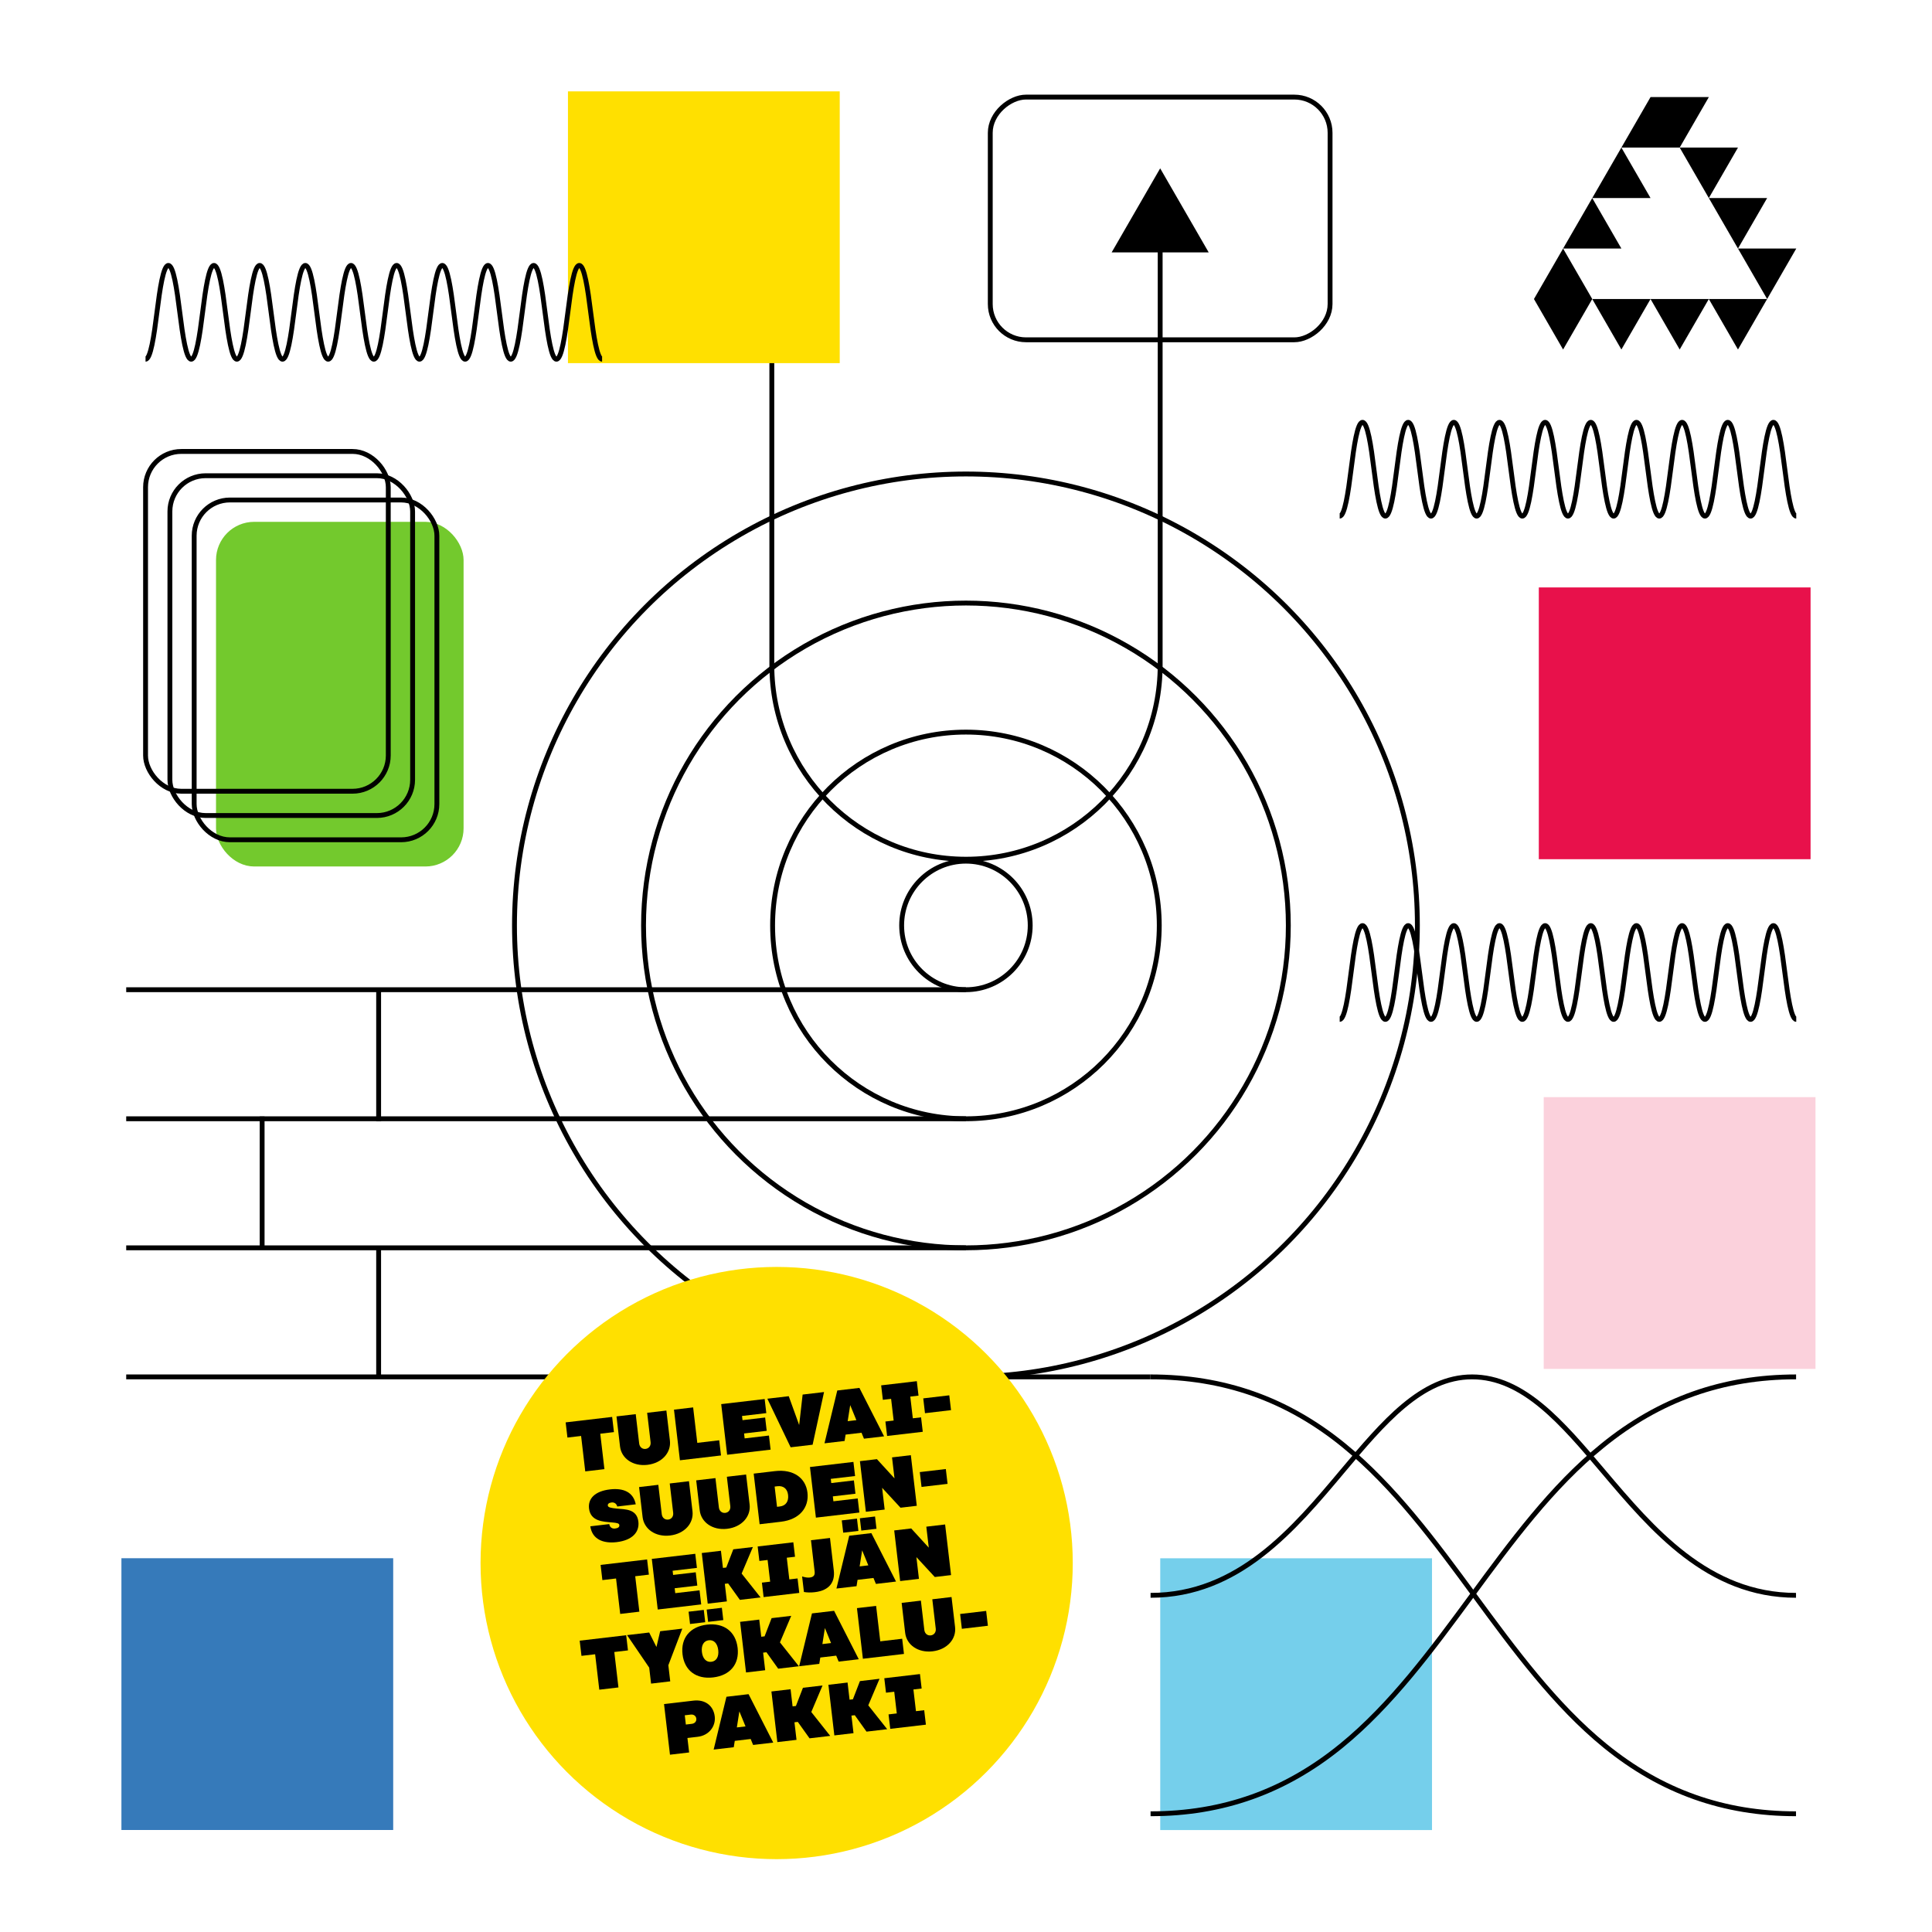 <?xml version="1.0" encoding="UTF-8"?> <svg xmlns="http://www.w3.org/2000/svg" id="a" viewBox="0 0 398 398"><defs><style>.b{fill:#75cfeb;}.c{fill:#fbd1dc;}.d{fill:#ffe000;}.e{fill:#73c92d;stroke:#73c92d;}.e,.f{stroke-miterlimit:10;}.f{fill:none;stroke:#000;}.g{fill:#367aba;}.h{fill:#e8114b;}</style></defs><rect class="e" x="45" y="108" width="50" height="70" rx="7.363" ry="7.363"></rect><rect class="b" x="239.014" y="321.014" width="55.986" height="55.986"></rect><line class="f" x1="26" y1="283.644" x2="237" y2="283.644"></line><line class="f" x1="26" y1="257.058" x2="198.986" y2="257.058"></line><line class="f" x1="26" y1="230.471" x2="198.986" y2="230.471"></line><line class="f" x1="26" y1="203.885" x2="198.986" y2="203.885"></line><path class="f" d="M237.023,328.644c18.075,0,29.485-13.608,39.549-25.593,8.373-9.974,16.286-19.407,26.678-19.407,10.573,0,18.568,9.472,27.039,19.485,10.113,11.946,21.572,25.515,39.697,25.515"></path><path class="f" d="M237.023,373.644c14.861,0,27.717-4.575,39.29-14.004,10.307-8.402,18.691-19.793,26.796-30.809,8.154-11.11,16.587-22.593,27.043-31.043,11.721-9.523,24.758-14.144,39.849-14.144"></path><path class="f" d="M369.985,373.644h-.016c-14.878,0-27.751-4.575-39.325-14.004-10.324-8.402-18.709-19.839-26.814-30.856-8.154-11.11-16.588-22.547-27.011-31.043-11.705-9.523-24.726-14.098-39.818-14.098"></path><rect class="g" x="25.014" y="321" width="55.986" height="55.986"></rect><rect class="c" x="318.014" y="226.014" width="55.986" height="55.986"></rect><rect class="h" x="317" y="121.014" width="55.986" height="55.986"></rect><circle class="f" cx="198.986" cy="190.644" r="13.241"></circle><circle class="f" cx="198.986" cy="190.644" r="39.827"></circle><circle class="f" cx="198.986" cy="190.644" r="66.414"></circle><circle class="f" cx="198.986" cy="190.644" r="93"></circle><path class="f" d="M370.034,106.322c-1.044,0-1.747-4.814-2.351-9.661h0c-.604-4.847-1.307-9.661-2.351-9.661-1.044,0-1.747,4.814-2.351,9.661h0c-.604,4.847-1.307,9.661-2.351,9.661-1.044,0-1.747-4.814-2.351-9.661h0c-.604-4.847-1.307-9.661-2.351-9.661-1.044,0-1.747,4.814-2.351,9.661h0c-.604,4.847-1.307,9.661-2.351,9.661h0s0,0,0,0c-1.044,0-1.747-4.814-2.351-9.661h0c-.604-4.847-1.307-9.661-2.351-9.661-1.044,0-1.747,4.814-2.351,9.661h0c-.604,4.847-1.307,9.661-2.351,9.661-1.044,0-1.747-4.814-2.351-9.661h0c-.604-4.847-1.307-9.661-2.351-9.661-1.044,0-1.747,4.814-2.351,9.661h0c-.604,4.847-1.307,9.661-2.351,9.661h0c-1.044,0-1.747-4.814-2.351-9.661h0c-.604-4.847-1.307-9.661-2.351-9.661-1.044,0-1.747,4.814-2.351,9.661h0c-.604,4.847-1.307,9.661-2.351,9.661-1.044,0-1.747-4.814-2.351-9.661h0c-.604-4.847-1.307-9.661-2.351-9.661-1.044,0-1.747,4.814-2.351,9.661h0c-.604,4.847-1.307,9.661-2.351,9.661h0c-1.044,0-1.747-4.814-2.351-9.661h0c-.604-4.847-1.307-9.661-2.351-9.661-1.044,0-1.747,4.814-2.351,9.661h0c-.604,4.847-1.307,9.661-2.351,9.661-1.044,0-1.747-4.814-2.351-9.661h0c-.604-4.847-1.307-9.661-2.351-9.661-1.044,0-1.747,4.814-2.351,9.661h0c-.604,4.847-1.307,9.661-2.351,9.661h0c-1.044,0-1.747-4.814-2.351-9.661h0c-.604-4.847-1.307-9.661-2.351-9.661-1.044,0-1.747,4.814-2.351,9.661h0c-.604,4.847-1.307,9.661-2.351,9.661-1.044,0-1.747-4.814-2.351-9.661h0c-.604-4.847-1.307-9.661-2.351-9.661-1.044,0-1.747,4.814-2.351,9.661h0c-.604,4.847-1.307,9.661-2.351,9.661"></path><path class="f" d="M370.034,210c-1.044,0-1.747-4.814-2.351-9.661h0c-.604-4.847-1.307-9.661-2.351-9.661-1.044,0-1.747,4.814-2.351,9.661h0c-.604,4.847-1.307,9.661-2.351,9.661-1.044,0-1.747-4.814-2.351-9.661h0c-.604-4.847-1.307-9.661-2.351-9.661-1.044,0-1.747,4.814-2.351,9.661h0c-.604,4.847-1.307,9.661-2.351,9.661h0s0,0,0,0c-1.044,0-1.747-4.814-2.351-9.661h0c-.604-4.847-1.307-9.661-2.351-9.661-1.044,0-1.747,4.814-2.351,9.661h0c-.604,4.847-1.307,9.661-2.351,9.661-1.044,0-1.747-4.814-2.351-9.661h0c-.604-4.847-1.307-9.661-2.351-9.661-1.044,0-1.747,4.814-2.351,9.661h0c-.604,4.847-1.307,9.661-2.351,9.661h0c-1.044,0-1.747-4.814-2.351-9.661h0c-.604-4.847-1.307-9.661-2.351-9.661-1.044,0-1.747,4.814-2.351,9.661h0c-.604,4.847-1.307,9.661-2.351,9.661-1.044,0-1.747-4.814-2.351-9.661h0c-.604-4.847-1.307-9.661-2.351-9.661-1.044,0-1.747,4.814-2.351,9.661h0c-.604,4.847-1.307,9.661-2.351,9.661h0c-1.044,0-1.747-4.814-2.351-9.661h0c-.604-4.847-1.307-9.661-2.351-9.661-1.044,0-1.747,4.814-2.351,9.661h0c-.604,4.847-1.307,9.661-2.351,9.661-1.044,0-1.747-4.814-2.351-9.661h0c-.604-4.847-1.307-9.661-2.351-9.661-1.044,0-1.747,4.814-2.351,9.661h0c-.604,4.847-1.307,9.661-2.351,9.661h0c-1.044,0-1.747-4.814-2.351-9.661h0c-.604-4.847-1.307-9.661-2.351-9.661-1.044,0-1.747,4.814-2.351,9.661h0c-.604,4.847-1.307,9.661-2.351,9.661-1.044,0-1.747-4.814-2.351-9.661h0c-.604-4.847-1.307-9.661-2.351-9.661-1.044,0-1.747,4.814-2.351,9.661h0c-.604,4.847-1.307,9.661-2.351,9.661"></path><rect class="f" x="29.986" y="93" width="50" height="70" rx="7.363" ry="7.363"></rect><rect class="f" x="35" y="98" width="50" height="70" rx="7.363" ry="7.363"></rect><rect class="f" x="40" y="103" width="50" height="70" rx="7.363" ry="7.363"></rect><rect class="f" x="214" y="10" width="50" height="70" rx="7.363" ry="7.363" transform="translate(284 -194) rotate(90)"></rect><polygon points="239 34.679 229 52 249 52 239 34.679"></polygon><path class="f" d="M159,32v105c0,22.091,17.909,40,40,40s40-17.909,40-40V49"></path><polygon points="358.031 72 364.036 61.6 352.027 61.6 358.031 72"></polygon><polygon points="364.036 61.6 370.04 51.2 358.031 51.2 364.036 61.6"></polygon><polygon points="358.031 51.2 364.036 40.8 352.027 40.8 358.031 51.2"></polygon><polygon points="352.027 40.8 358.031 30.4 346.022 30.4 352.027 40.8"></polygon><polygon points="328.009 40.8 322.004 51.2 334.013 51.2 328.009 40.8"></polygon><polygon points="334.013 30.4 328.009 40.8 340.018 40.8 334.013 30.4"></polygon><polygon points="340.018 20 334.013 30.4 346.022 30.4 352.027 20 340.018 20"></polygon><polygon points="346.022 72 352.027 61.6 340.018 61.6 346.022 72"></polygon><polygon points="334.013 72 340.018 61.6 328.009 61.6 334.013 72"></polygon><polygon points="322.004 51.2 316 61.6 322.004 72 328.009 61.6 322.004 51.2"></polygon><circle class="d" cx="159.994" cy="321.994" r="61"></circle><path d="M126.473,295.02l-2.815.331.856,7.299-3.948.463-.856-7.299-2.815.33-.367-3.129,9.579-1.124.367,3.129Z"></path><path d="M137.278,290.58l.726,6.183c.288,2.458-1.614,4.645-4.624,4.998-3.009.353-5.365-1.334-5.654-3.792l-.726-6.183,3.963-.465.71,6.048c.086.73.637,1.194,1.322,1.114.686-.081,1.116-.66,1.03-1.391l-.71-6.048,3.963-.465Z"></path><path d="M148.161,296.703l.367,3.128-8.462.993-1.224-10.428,3.948-.464.856,7.301,4.514-.53Z"></path><path d="M152.859,291.697l.102.863,4.663-.548.321,2.741-4.663.547.119,1.014,5.006-.587.341,2.904-8.953,1.051-1.224-10.428,8.953-1.051.341,2.905-5.006.588Z"></path><path d="M169.755,286.769l-2.352,10.848-4.528.531-4.799-10.009,4.409-.517,2.147,5.94.713-6.276,4.409-.518Z"></path><path d="M177.475,295.15l-3.277.385-.208,1.309-4.142.485,2.635-10.881,4.559-.535,5.082,9.976-4.142.486-.507-1.225ZM176.416,292.558l-1.27-3.099-.519,3.308,1.788-.209Z"></path><path d="M187.521,287.704l.524,4.47,1.698-.199.35,2.979-7.346.861-.35-2.979,1.699-.199-.524-4.469-1.699.199-.35-2.979,7.346-.862.35,2.979-1.698.199Z"></path><path d="M195.556,287.44l.358,3.055-5.363.63-.358-3.055,5.363-.63Z"></path><path d="M126.703,314.883c.656-.077.928-.336.884-.708s-.477-.457-1.514-.548c-1.785-.152-4.42-.205-4.732-2.872-.238-2.026,1.198-3.568,4.312-3.934,2.786-.327,4.823.566,5.314,3.075l-3.813.448c-.172-.69-.723-.882-1.17-.829-.581.068-.809.32-.771.634.045.388.633.5,1.856.628,1.68.165,4.126.029,4.438,2.681.253,2.16-1.241,3.846-4.475,4.226-2.77.325-5.034-.571-5.427-3.259l3.904-.459c.121.771.704.975,1.194.917Z"></path><path d="M141.931,305.137l.726,6.183c.289,2.458-1.614,4.646-4.624,4.998-3.01.354-5.366-1.334-5.655-3.792l-.726-6.183,3.963-.465.71,6.048c.086.73.639,1.195,1.324,1.114.685-.08,1.115-.66,1.029-1.391l-.71-6.048,3.963-.465Z"></path><path d="M153.699,303.755l.726,6.184c.289,2.458-1.614,4.645-4.624,4.998-3.009.354-5.366-1.334-5.655-3.792l-.726-6.183,3.964-.466.71,6.049c.086.73.638,1.194,1.323,1.114s1.115-.66,1.029-1.391l-.71-6.048,3.963-.466Z"></path><path d="M166.34,307.482c.36,3.069-1.614,5.552-5.458,6.002l-4.395.516-1.224-10.429,4.395-.516c3.843-.45,6.332,1.448,6.682,4.427ZM162.348,307.951c-.146-1.251-.967-1.926-2.174-1.784l-.595.07.49,4.172.595-.07c1.207-.142,1.841-1.047,1.684-2.388Z"></path><path d="M171.144,304.654l.101.863,4.662-.547.322,2.741-4.662.547.118,1.014,5.006-.588.342,2.905-8.953,1.051-1.225-10.429,8.953-1.051.342,2.906-5.006.587Z"></path><path d="M187.637,299.772l1.224,10.429-3.352.394-3.789-4.101.525,4.483-3.873.455-1.224-10.429,3.501-.411,3.621,3.956-.508-4.321,3.874-.455Z"></path><path d="M194.844,302.627l.358,3.055-5.363.629-.358-3.054,5.363-.63Z"></path><path d="M133.672,324.381l-2.815.33.856,7.3-3.948.463-.856-7.299-2.815.33-.367-3.129,9.579-1.124.367,3.129Z"></path><path d="M138.562,323.581l.102.863,4.662-.548.322,2.741-4.663.548.119,1.013,5.006-.587.341,2.904-8.953,1.051-1.224-10.429,8.953-1.05.341,2.905-5.006.588Z"></path><path d="M150,326.195l-.686.08.425,3.619-3.947.464-1.224-10.429,3.947-.463.414,3.531.686-.08,1.447-3.75,4.038-.474-2.32,5.468,3.9,4.918-4.26.5-2.421-3.385Z"></path><path d="M162.08,320.896l.524,4.469,1.698-.199.35,2.979-7.345.862-.35-2.979,1.698-.199-.524-4.47-1.698.2-.35-2.979,7.345-.862.35,2.979-1.698.199Z"></path><path d="M166.817,324.977c.878-.103,1.081-.565,1.001-1.25l-.755-6.437,3.918-.46.784,6.689c.265,2.249-.757,4.105-3.915,4.477-.893.104-1.607.068-2.239-.039l-.376-3.202c.643.195,1.104.278,1.582.222Z"></path><path d="M179.937,325.067l-3.277.385-.208,1.309-4.142.485,2.635-10.881,4.559-.535,5.082,9.976-4.142.486-.507-1.225ZM176.836,315.373l-3.129.367-.297-2.532,3.129-.367.297,2.532ZM178.877,322.474l-1.269-3.098-.519,3.308,1.787-.21ZM180.56,314.937l-3.128.367-.297-2.533,3.128-.366.297,2.532Z"></path><path d="M194.698,314.047l1.224,10.429-3.352.394-3.789-4.102.526,4.484-3.873.454-1.224-10.428,3.501-.411,3.62,3.955-.507-4.32,3.873-.455Z"></path><path d="M129.363,339.989l-2.815.33.856,7.3-3.947.463-.856-7.299-2.815.33-.367-3.129,9.578-1.124.367,3.129Z"></path><path d="M137.682,343.046l.39,3.321-3.947.463-.387-3.292-4.562-6.698,4.559-.535,1.497,2.981.767-3.247,4.559-.535-2.875,7.542Z"></path><path d="M151.955,339.468c.392,3.336-1.537,5.677-5.039,6.087-3.5.411-5.921-1.419-6.312-4.755-.394-3.353,1.536-5.708,5.036-6.119,3.502-.41,5.922,1.435,6.315,4.787ZM141.853,332.015l3.129-.367.297,2.532-3.129.367-.297-2.532ZM144.594,340.315c.161,1.371.902,2.146,1.944,2.022,1.043-.122,1.584-1.047,1.423-2.417-.16-1.37-.9-2.144-1.943-2.021-1.042.122-1.584,1.046-1.424,2.416ZM145.577,331.577l3.129-.367.297,2.532-3.129.367-.297-2.532Z"></path><path d="M157.893,340.372l-.686.08.425,3.62-3.947.463-1.224-10.428,3.947-.464.414,3.531.686-.08,1.447-3.75,4.038-.474-2.319,5.468,3.899,4.918-4.26.5-2.421-3.385Z"></path><path d="M172.262,341.071l-3.277.385-.209,1.308-4.141.486,2.634-10.881,4.559-.535,5.082,9.976-4.142.486-.506-1.225ZM171.202,338.478l-1.27-3.098-.518,3.308,1.787-.21Z"></path><path d="M185.854,337.589l.367,3.128-8.462.993-1.224-10.429,3.948-.463.856,7.301,4.514-.53Z"></path><path d="M196.021,328.995l.726,6.183c.288,2.458-1.614,4.645-4.623,4.998-3.01.354-5.367-1.334-5.655-3.791l-.726-6.184,3.963-.465.71,6.048c.085.73.637,1.194,1.323,1.114.685-.08,1.114-.66,1.029-1.39l-.71-6.049,3.963-.465Z"></path><path d="M203.153,331.857l.358,3.055-5.363.629-.358-3.054,5.363-.63Z"></path><path d="M147.241,353.598c.232,1.982-1.143,3.91-3.512,4.188l-2.115.248.35,2.979-3.947.464-1.224-10.428,6.062-.712c2.369-.277,4.121,1.012,4.386,3.261ZM143.442,354.043c-.062-.521-.5-.907-1.155-.83l-1.222.143.224,1.907,1.222-.143c.655-.077.992-.555.932-1.077Z"></path><path d="M154.642,358.241l-3.277.385-.208,1.309-4.142.486,2.635-10.881,4.559-.535,5.081,9.975-4.141.486-.507-1.225ZM153.582,355.648l-1.269-3.098-.519,3.307,1.787-.209Z"></path><path d="M164.348,354.718l-.686.08.425,3.619-3.948.463-1.224-10.428,3.948-.463.414,3.531.686-.08,1.447-3.75,4.037-.474-2.318,5.468,3.899,4.918-4.26.5-2.421-3.385Z"></path><path d="M176.087,353.34l-.686.08.425,3.619-3.947.464-1.224-10.428,3.947-.464.414,3.531.686-.08,1.447-3.75,4.038-.474-2.319,5.468,3.899,4.918-4.26.5-2.421-3.385Z"></path><path d="M188.167,348.04l.524,4.469,1.698-.199.35,2.979-7.345.862-.35-2.979,1.698-.199-.524-4.469-1.698.199-.35-2.979,7.345-.862.35,2.979-1.698.199Z"></path><line class="f" x1="78" y1="257" x2="78" y2="284"></line><line class="f" x1="54" y1="230" x2="54" y2="257"></line><line class="f" x1="78" y1="204" x2="78" y2="231"></line><rect class="d" x="117" y="18.822" width="55.986" height="55.986"></rect><path class="f" d="M124.034,74c-1.044,0-1.747-4.814-2.351-9.661h0c-.604-4.847-1.307-9.661-2.351-9.661-1.044,0-1.747,4.814-2.351,9.661h0c-.604,4.847-1.307,9.661-2.351,9.661-1.044,0-1.747-4.814-2.351-9.661h0c-.604-4.847-1.307-9.661-2.351-9.661-1.044,0-1.747,4.814-2.351,9.661h0c-.604,4.847-1.307,9.661-2.351,9.661h0s0,0,0,0c-1.044,0-1.747-4.814-2.351-9.661h0c-.604-4.847-1.307-9.661-2.351-9.661-1.044,0-1.747,4.814-2.351,9.661h0c-.604,4.847-1.307,9.661-2.351,9.661-1.044,0-1.747-4.814-2.351-9.661h0c-.604-4.847-1.307-9.661-2.351-9.661-1.044,0-1.747,4.814-2.351,9.661h0c-.604,4.847-1.307,9.661-2.351,9.661h0c-1.044,0-1.747-4.814-2.351-9.661h0c-.604-4.847-1.307-9.661-2.351-9.661-1.044,0-1.747,4.814-2.351,9.661h0c-.604,4.847-1.307,9.661-2.351,9.661-1.044,0-1.747-4.814-2.351-9.661h0c-.604-4.847-1.307-9.661-2.351-9.661-1.044,0-1.747,4.814-2.351,9.661h0c-.604,4.847-1.307,9.661-2.351,9.661h0c-1.044,0-1.747-4.814-2.351-9.661h0c-.604-4.847-1.307-9.661-2.351-9.661-1.044,0-1.747,4.814-2.351,9.661h0c-.604,4.847-1.307,9.661-2.351,9.661-1.044,0-1.747-4.814-2.351-9.661h0c-.604-4.847-1.307-9.661-2.351-9.661-1.044,0-1.747,4.814-2.351,9.661h0c-.604,4.847-1.307,9.661-2.351,9.661h0c-1.044,0-1.747-4.814-2.351-9.661h0c-.604-4.847-1.307-9.661-2.351-9.661-1.044,0-1.747,4.814-2.351,9.661h0c-.604,4.847-1.307,9.661-2.351,9.661-1.044,0-1.747-4.814-2.351-9.661h0c-.604-4.847-1.307-9.661-2.351-9.661-1.044,0-1.747,4.814-2.351,9.661h0c-.604,4.847-1.307,9.661-2.351,9.661"></path></svg> 